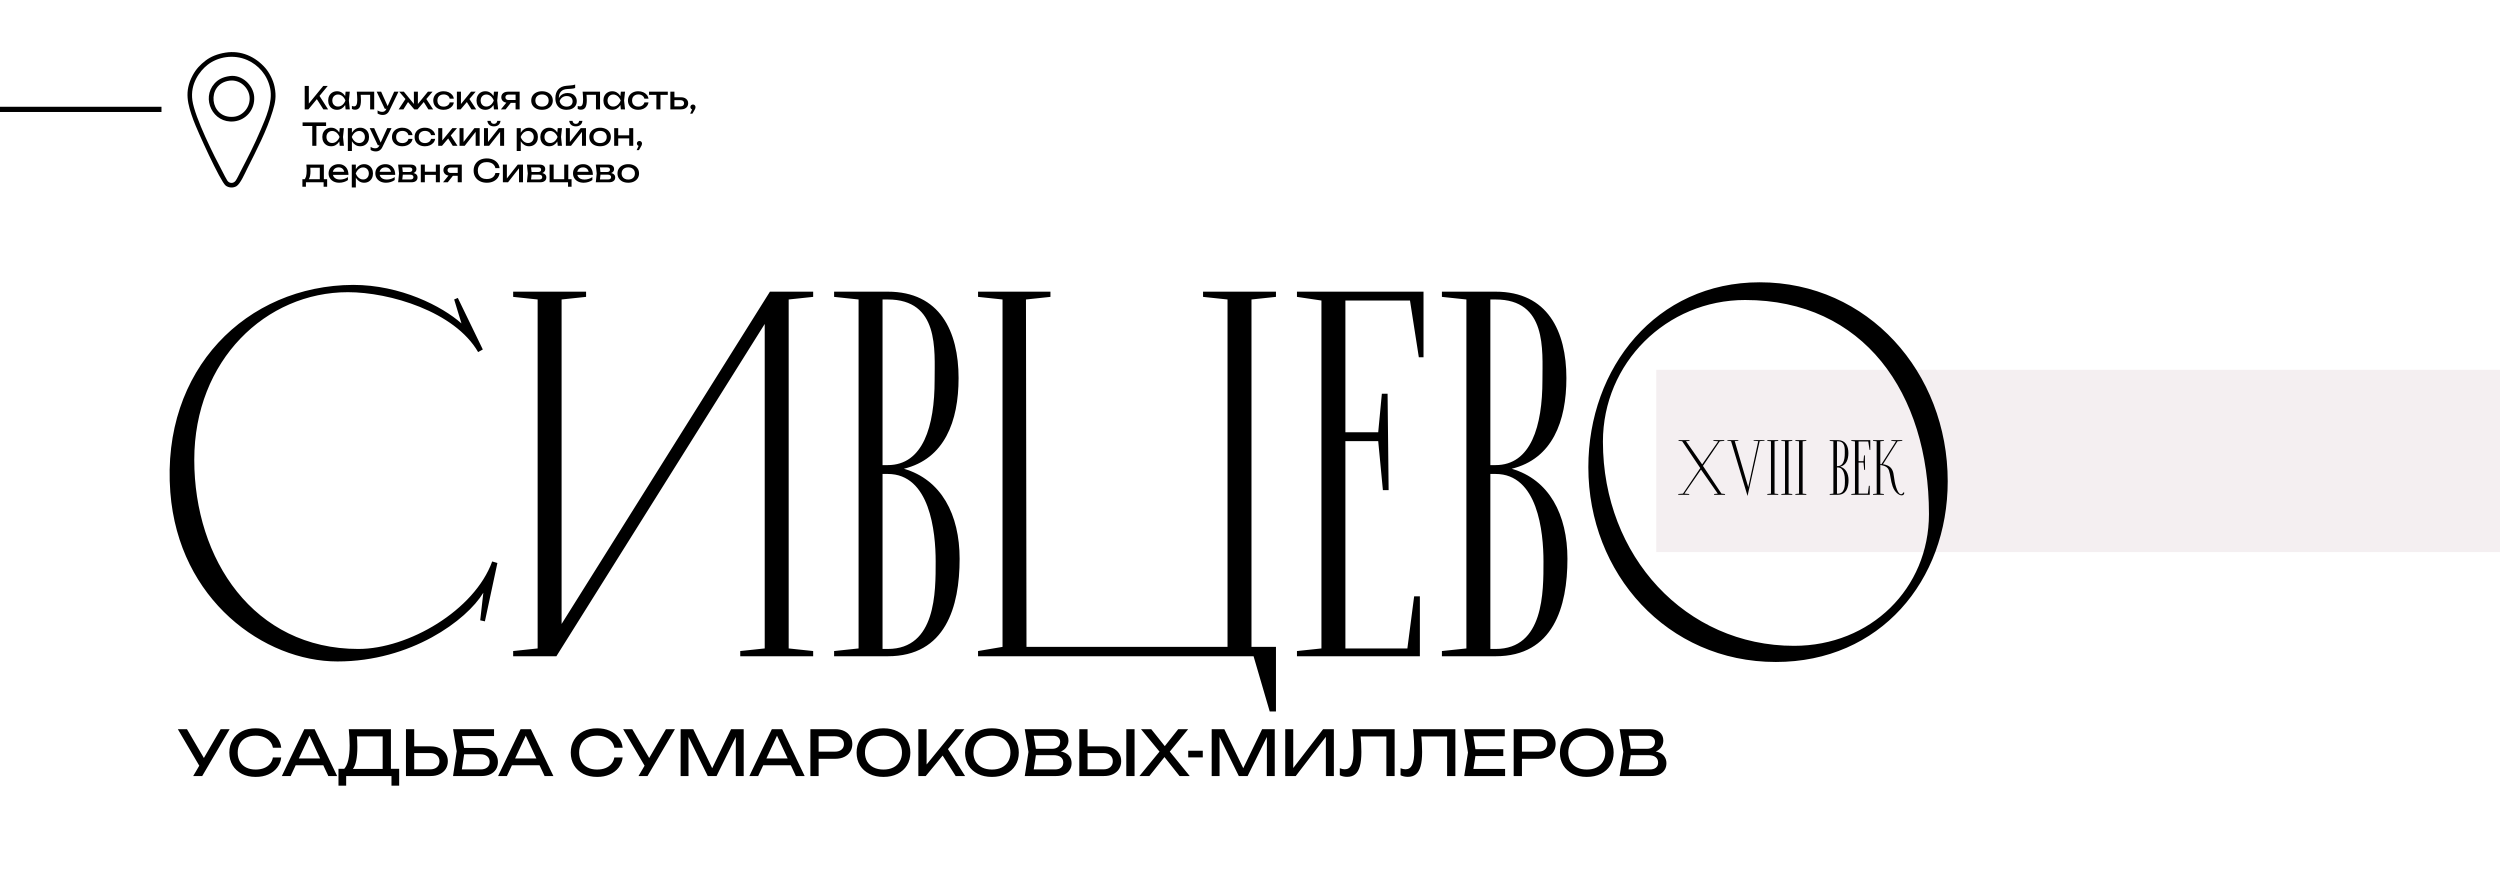 <?xml version="1.0" encoding="UTF-8"?> <svg xmlns="http://www.w3.org/2000/svg" width="480" height="170" viewBox="0 0 480 170" fill="none"><rect x="0" y="0" width="480" height="170" fill="#808080" stroke="none"/><g clip-path="url(#clip0_14_24)"><rect width="480" height="170" fill="white"></rect><path d="M58.504 21V16.5H59.296V20.334L59.056 20.184L62.068 16.5H62.926L59.212 21H58.504ZM60.646 18.738L61.204 18.192L62.992 21H62.086L60.646 18.738ZM66.357 21L66.225 19.74L66.381 19.302L66.225 18.87L66.357 17.604H67.161L66.981 19.302L67.161 21H66.357ZM66.597 19.302C66.521 19.658 66.395 19.97 66.219 20.238C66.043 20.506 65.825 20.714 65.565 20.862C65.309 21.01 65.023 21.084 64.707 21.084C64.375 21.084 64.081 21.01 63.825 20.862C63.569 20.71 63.369 20.5 63.225 20.232C63.081 19.964 63.009 19.654 63.009 19.302C63.009 18.946 63.081 18.636 63.225 18.372C63.369 18.104 63.569 17.896 63.825 17.748C64.081 17.596 64.375 17.52 64.707 17.52C65.023 17.52 65.309 17.594 65.565 17.742C65.825 17.89 66.043 18.098 66.219 18.366C66.399 18.63 66.525 18.942 66.597 19.302ZM63.801 19.302C63.801 19.53 63.847 19.732 63.939 19.908C64.035 20.08 64.165 20.216 64.329 20.316C64.493 20.412 64.681 20.46 64.893 20.46C65.109 20.46 65.309 20.412 65.493 20.316C65.677 20.216 65.839 20.08 65.979 19.908C66.123 19.732 66.237 19.53 66.321 19.302C66.237 19.074 66.123 18.874 65.979 18.702C65.839 18.526 65.677 18.39 65.493 18.294C65.309 18.194 65.109 18.144 64.893 18.144C64.681 18.144 64.493 18.194 64.329 18.294C64.165 18.39 64.035 18.526 63.939 18.702C63.847 18.874 63.801 19.074 63.801 19.302ZM68.506 17.604H71.848V21H71.068V17.844L71.428 18.204H68.896L69.232 17.928C69.252 18.176 69.268 18.412 69.28 18.636C69.296 18.856 69.304 19.054 69.304 19.23C69.304 19.87 69.214 20.336 69.034 20.628C68.854 20.92 68.564 21.066 68.164 21.066C68.056 21.066 67.952 21.054 67.852 21.03C67.752 21.006 67.656 20.968 67.564 20.916V20.334C67.636 20.362 67.706 20.384 67.774 20.4C67.846 20.416 67.912 20.424 67.972 20.424C68.192 20.424 68.35 20.322 68.446 20.118C68.546 19.914 68.596 19.582 68.596 19.122C68.596 18.922 68.588 18.694 68.572 18.438C68.56 18.182 68.538 17.904 68.506 17.604ZM73.492 22.074C73.292 22.074 73.11 22.048 72.946 21.996C72.786 21.948 72.636 21.88 72.496 21.792V21.198C72.648 21.294 72.792 21.364 72.928 21.408C73.068 21.452 73.224 21.474 73.396 21.474C73.56 21.474 73.706 21.436 73.834 21.36C73.962 21.288 74.068 21.16 74.152 20.976L75.682 17.604H76.51L74.752 21.24C74.656 21.44 74.542 21.6 74.41 21.72C74.282 21.844 74.14 21.934 73.984 21.99C73.832 22.046 73.668 22.074 73.492 22.074ZM73.882 20.892L72.322 17.604H73.18L74.656 20.892H73.882ZM76.545 21L77.967 18.828L78.513 19.32L77.457 21H76.545ZM82.245 21L81.195 19.32L81.735 18.828L83.157 21H82.245ZM80.235 20.328L80.007 20.244L82.161 17.604H83.049L80.163 21H79.539L76.653 17.604H77.541L79.695 20.244L79.467 20.328V17.604H80.235V20.328ZM87.131 19.662C87.091 19.942 86.981 20.19 86.801 20.406C86.621 20.618 86.391 20.784 86.111 20.904C85.831 21.024 85.519 21.084 85.175 21.084C84.783 21.084 84.437 21.01 84.137 20.862C83.841 20.71 83.609 20.5 83.441 20.232C83.273 19.964 83.189 19.654 83.189 19.302C83.189 18.95 83.273 18.64 83.441 18.372C83.609 18.104 83.841 17.896 84.137 17.748C84.437 17.596 84.783 17.52 85.175 17.52C85.519 17.52 85.831 17.58 86.111 17.7C86.391 17.82 86.621 17.988 86.801 18.204C86.981 18.416 87.091 18.664 87.131 18.948H86.345C86.289 18.692 86.155 18.492 85.943 18.348C85.731 18.204 85.475 18.132 85.175 18.132C84.935 18.132 84.725 18.18 84.545 18.276C84.365 18.368 84.225 18.502 84.125 18.678C84.029 18.85 83.981 19.058 83.981 19.302C83.981 19.542 84.029 19.75 84.125 19.926C84.225 20.102 84.365 20.238 84.545 20.334C84.725 20.426 84.935 20.472 85.175 20.472C85.479 20.472 85.737 20.398 85.949 20.25C86.161 20.102 86.293 19.906 86.345 19.662H87.131ZM87.723 21V17.604H88.503V20.34L88.269 20.256L90.435 17.604H91.323L88.443 21H87.723ZM90.519 21L89.463 19.32L90.009 18.828L91.431 21H90.519ZM94.84 21L94.708 19.74L94.864 19.302L94.708 18.87L94.84 17.604H95.644L95.464 19.302L95.644 21H94.84ZM95.08 19.302C95.004 19.658 94.878 19.97 94.702 20.238C94.526 20.506 94.308 20.714 94.048 20.862C93.792 21.01 93.506 21.084 93.19 21.084C92.858 21.084 92.564 21.01 92.308 20.862C92.052 20.71 91.852 20.5 91.708 20.232C91.564 19.964 91.492 19.654 91.492 19.302C91.492 18.946 91.564 18.636 91.708 18.372C91.852 18.104 92.052 17.896 92.308 17.748C92.564 17.596 92.858 17.52 93.19 17.52C93.506 17.52 93.792 17.594 94.048 17.742C94.308 17.89 94.526 18.098 94.702 18.366C94.882 18.63 95.008 18.942 95.08 19.302ZM92.284 19.302C92.284 19.53 92.33 19.732 92.422 19.908C92.518 20.08 92.648 20.216 92.812 20.316C92.976 20.412 93.164 20.46 93.376 20.46C93.592 20.46 93.792 20.412 93.976 20.316C94.16 20.216 94.322 20.08 94.462 19.908C94.606 19.732 94.72 19.53 94.804 19.302C94.72 19.074 94.606 18.874 94.462 18.702C94.322 18.526 94.16 18.39 93.976 18.294C93.792 18.194 93.592 18.144 93.376 18.144C93.164 18.144 92.976 18.194 92.812 18.294C92.648 18.39 92.518 18.526 92.422 18.702C92.33 18.874 92.284 19.074 92.284 19.302ZM99.221 19.206V19.752H97.504L97.493 19.734C97.245 19.734 97.026 19.69 96.838 19.602C96.65 19.514 96.504 19.39 96.4 19.23C96.296 19.07 96.245 18.884 96.245 18.672C96.245 18.46 96.296 18.274 96.4 18.114C96.504 17.954 96.65 17.83 96.838 17.742C97.026 17.65 97.245 17.604 97.493 17.604H99.772V21H98.993V17.826L99.251 18.162H97.66C97.465 18.162 97.311 18.208 97.198 18.3C97.091 18.392 97.037 18.518 97.037 18.678C97.037 18.838 97.091 18.966 97.198 19.062C97.311 19.158 97.465 19.206 97.66 19.206H99.221ZM98.338 19.41L97.079 21H96.172L97.469 19.41H98.338ZM104.067 21.084C103.655 21.084 103.293 21.01 102.981 20.862C102.673 20.71 102.431 20.5 102.255 20.232C102.083 19.964 101.997 19.654 101.997 19.302C101.997 18.946 102.083 18.636 102.255 18.372C102.431 18.104 102.673 17.896 102.981 17.748C103.293 17.596 103.655 17.52 104.067 17.52C104.479 17.52 104.839 17.596 105.147 17.748C105.459 17.896 105.701 18.104 105.873 18.372C106.049 18.636 106.137 18.946 106.137 19.302C106.137 19.654 106.049 19.964 105.873 20.232C105.701 20.5 105.459 20.71 105.147 20.862C104.839 21.01 104.479 21.084 104.067 21.084ZM104.067 20.472C104.331 20.472 104.557 20.424 104.745 20.328C104.937 20.232 105.085 20.098 105.189 19.926C105.293 19.75 105.345 19.542 105.345 19.302C105.345 19.062 105.293 18.856 105.189 18.684C105.085 18.508 104.937 18.372 104.745 18.276C104.557 18.18 104.331 18.132 104.067 18.132C103.807 18.132 103.581 18.18 103.389 18.276C103.197 18.372 103.049 18.508 102.945 18.684C102.841 18.856 102.789 19.062 102.789 19.302C102.789 19.542 102.841 19.75 102.945 19.926C103.049 20.098 103.197 20.232 103.389 20.328C103.581 20.424 103.807 20.472 104.067 20.472ZM108.787 21.084C108.335 21.084 107.947 20.996 107.623 20.82C107.303 20.64 107.057 20.382 106.885 20.046C106.717 19.71 106.633 19.306 106.633 18.834C106.633 18.13 106.817 17.574 107.185 17.166C107.553 16.758 108.079 16.526 108.763 16.47C109.039 16.446 109.267 16.426 109.447 16.41C109.631 16.394 109.781 16.378 109.897 16.362C110.013 16.342 110.111 16.322 110.191 16.302C110.275 16.282 110.355 16.258 110.431 16.23V16.896C110.355 16.928 110.253 16.958 110.125 16.986C109.997 17.01 109.835 17.03 109.639 17.046C109.443 17.062 109.203 17.078 108.919 17.094C108.383 17.122 107.979 17.282 107.707 17.574C107.435 17.866 107.299 18.282 107.299 18.822V19.014L107.257 18.966C107.345 18.73 107.471 18.53 107.635 18.366C107.803 18.202 108.003 18.076 108.235 17.988C108.467 17.9 108.721 17.856 108.997 17.856C109.345 17.856 109.649 17.922 109.909 18.054C110.169 18.186 110.371 18.372 110.515 18.612C110.663 18.848 110.737 19.124 110.737 19.44C110.737 19.772 110.655 20.062 110.491 20.31C110.331 20.554 110.105 20.744 109.813 20.88C109.521 21.016 109.179 21.084 108.787 21.084ZM108.805 20.472C109.037 20.472 109.237 20.43 109.405 20.346C109.577 20.262 109.709 20.144 109.801 19.992C109.897 19.836 109.945 19.656 109.945 19.452C109.945 19.248 109.897 19.07 109.801 18.918C109.709 18.766 109.577 18.648 109.405 18.564C109.237 18.48 109.037 18.438 108.805 18.438C108.493 18.438 108.217 18.522 107.977 18.69C107.741 18.858 107.565 19.096 107.449 19.404C107.517 19.732 107.671 19.992 107.911 20.184C108.155 20.376 108.453 20.472 108.805 20.472ZM111.865 17.604H115.207V21H114.427V17.844L114.787 18.204H112.255L112.591 17.928C112.611 18.176 112.627 18.412 112.639 18.636C112.655 18.856 112.663 19.054 112.663 19.23C112.663 19.87 112.573 20.336 112.393 20.628C112.213 20.92 111.923 21.066 111.523 21.066C111.415 21.066 111.311 21.054 111.211 21.03C111.111 21.006 111.015 20.968 110.923 20.916V20.334C110.995 20.362 111.065 20.384 111.133 20.4C111.205 20.416 111.271 20.424 111.331 20.424C111.551 20.424 111.709 20.322 111.805 20.118C111.905 19.914 111.955 19.582 111.955 19.122C111.955 18.922 111.947 18.694 111.931 18.438C111.919 18.182 111.897 17.904 111.865 17.604ZM119.203 21L119.071 19.74L119.227 19.302L119.071 18.87L119.203 17.604H120.007L119.827 19.302L120.007 21H119.203ZM119.443 19.302C119.367 19.658 119.241 19.97 119.065 20.238C118.889 20.506 118.671 20.714 118.411 20.862C118.155 21.01 117.869 21.084 117.553 21.084C117.221 21.084 116.927 21.01 116.671 20.862C116.415 20.71 116.215 20.5 116.071 20.232C115.927 19.964 115.855 19.654 115.855 19.302C115.855 18.946 115.927 18.636 116.071 18.372C116.215 18.104 116.415 17.896 116.671 17.748C116.927 17.596 117.221 17.52 117.553 17.52C117.869 17.52 118.155 17.594 118.411 17.742C118.671 17.89 118.889 18.098 119.065 18.366C119.245 18.63 119.371 18.942 119.443 19.302ZM116.647 19.302C116.647 19.53 116.693 19.732 116.785 19.908C116.881 20.08 117.011 20.216 117.175 20.316C117.339 20.412 117.527 20.46 117.739 20.46C117.955 20.46 118.155 20.412 118.339 20.316C118.523 20.216 118.685 20.08 118.825 19.908C118.969 19.732 119.083 19.53 119.167 19.302C119.083 19.074 118.969 18.874 118.825 18.702C118.685 18.526 118.523 18.39 118.339 18.294C118.155 18.194 117.955 18.144 117.739 18.144C117.527 18.144 117.339 18.194 117.175 18.294C117.011 18.39 116.881 18.526 116.785 18.702C116.693 18.874 116.647 19.074 116.647 19.302ZM124.508 19.662C124.468 19.942 124.358 20.19 124.178 20.406C123.998 20.618 123.768 20.784 123.488 20.904C123.208 21.024 122.896 21.084 122.552 21.084C122.16 21.084 121.814 21.01 121.514 20.862C121.218 20.71 120.986 20.5 120.818 20.232C120.65 19.964 120.566 19.654 120.566 19.302C120.566 18.95 120.65 18.64 120.818 18.372C120.986 18.104 121.218 17.896 121.514 17.748C121.814 17.596 122.16 17.52 122.552 17.52C122.896 17.52 123.208 17.58 123.488 17.7C123.768 17.82 123.998 17.988 124.178 18.204C124.358 18.416 124.468 18.664 124.508 18.948H123.722C123.666 18.692 123.532 18.492 123.32 18.348C123.108 18.204 122.852 18.132 122.552 18.132C122.312 18.132 122.102 18.18 121.922 18.276C121.742 18.368 121.602 18.502 121.502 18.678C121.406 18.85 121.358 19.058 121.358 19.302C121.358 19.542 121.406 19.75 121.502 19.926C121.602 20.102 121.742 20.238 121.922 20.334C122.102 20.426 122.312 20.472 122.552 20.472C122.856 20.472 123.114 20.398 123.326 20.25C123.538 20.102 123.67 19.906 123.722 19.662H124.508ZM126.027 17.874H126.807V21H126.027V17.874ZM124.617 17.604H128.217V18.216H124.617V17.604ZM128.709 21V17.604H129.489V20.784L129.213 20.424H130.665C130.877 20.424 131.043 20.372 131.163 20.268C131.283 20.16 131.343 20.014 131.343 19.83C131.343 19.642 131.283 19.496 131.163 19.392C131.043 19.284 130.877 19.23 130.665 19.23H129.237V18.672H130.767C131.043 18.672 131.283 18.722 131.487 18.822C131.691 18.918 131.849 19.054 131.961 19.23C132.077 19.402 132.135 19.604 132.135 19.836C132.135 20.068 132.077 20.272 131.961 20.448C131.849 20.624 131.691 20.76 131.487 20.856C131.283 20.952 131.045 21 130.773 21H128.709ZM132.508 21.828L133.006 20.754L133.048 21.036C132.956 21.036 132.872 21.014 132.796 20.97C132.724 20.926 132.666 20.868 132.622 20.796C132.578 20.72 132.556 20.638 132.556 20.55C132.556 20.458 132.578 20.376 132.622 20.304C132.666 20.232 132.724 20.176 132.796 20.136C132.872 20.092 132.956 20.07 133.048 20.07C133.144 20.07 133.228 20.092 133.3 20.136C133.376 20.18 133.434 20.24 133.474 20.316C133.518 20.392 133.54 20.478 133.54 20.574C133.54 20.666 133.52 20.764 133.48 20.868C133.44 20.968 133.37 21.1 133.27 21.264L132.94 21.828H132.508ZM59.956 23.866H60.748V28H59.956V23.866ZM58.096 23.5H62.608V24.196H58.096V23.5ZM65.232 28L65.1 26.74L65.256 26.302L65.1 25.87L65.232 24.604H66.036L65.856 26.302L66.036 28H65.232ZM65.472 26.302C65.396 26.658 65.27 26.97 65.094 27.238C64.918 27.506 64.7 27.714 64.44 27.862C64.184 28.01 63.898 28.084 63.582 28.084C63.25 28.084 62.956 28.01 62.7 27.862C62.444 27.71 62.244 27.5 62.1 27.232C61.956 26.964 61.884 26.654 61.884 26.302C61.884 25.946 61.956 25.636 62.1 25.372C62.244 25.104 62.444 24.896 62.7 24.748C62.956 24.596 63.25 24.52 63.582 24.52C63.898 24.52 64.184 24.594 64.44 24.742C64.7 24.89 64.918 25.098 65.094 25.366C65.274 25.63 65.4 25.942 65.472 26.302ZM62.676 26.302C62.676 26.53 62.722 26.732 62.814 26.908C62.91 27.08 63.04 27.216 63.204 27.316C63.368 27.412 63.556 27.46 63.768 27.46C63.984 27.46 64.184 27.412 64.368 27.316C64.552 27.216 64.714 27.08 64.854 26.908C64.998 26.732 65.112 26.53 65.196 26.302C65.112 26.074 64.998 25.874 64.854 25.702C64.714 25.526 64.552 25.39 64.368 25.294C64.184 25.194 63.984 25.144 63.768 25.144C63.556 25.144 63.368 25.194 63.204 25.294C63.04 25.39 62.91 25.526 62.814 25.702C62.722 25.874 62.676 26.074 62.676 26.302ZM66.787 24.604H67.567V25.786L67.531 25.906V26.59L67.567 26.8V28.99H66.787V24.604ZM67.267 26.302C67.343 25.942 67.469 25.63 67.645 25.366C67.821 25.098 68.037 24.89 68.293 24.742C68.553 24.594 68.841 24.52 69.157 24.52C69.489 24.52 69.783 24.596 70.039 24.748C70.295 24.896 70.495 25.104 70.639 25.372C70.783 25.636 70.855 25.946 70.855 26.302C70.855 26.654 70.783 26.964 70.639 27.232C70.495 27.5 70.295 27.71 70.039 27.862C69.783 28.01 69.489 28.084 69.157 28.084C68.841 28.084 68.555 28.01 68.299 27.862C68.043 27.714 67.825 27.506 67.645 27.238C67.469 26.97 67.343 26.658 67.267 26.302ZM70.063 26.302C70.063 26.074 70.015 25.874 69.919 25.702C69.827 25.526 69.699 25.39 69.535 25.294C69.371 25.194 69.183 25.144 68.971 25.144C68.759 25.144 68.559 25.194 68.371 25.294C68.187 25.39 68.025 25.526 67.885 25.702C67.745 25.874 67.631 26.074 67.543 26.302C67.631 26.53 67.745 26.732 67.885 26.908C68.025 27.08 68.187 27.216 68.371 27.316C68.559 27.412 68.759 27.46 68.971 27.46C69.183 27.46 69.371 27.412 69.535 27.316C69.699 27.216 69.827 27.08 69.919 26.908C70.015 26.732 70.063 26.53 70.063 26.302ZM72.156 29.074C71.956 29.074 71.774 29.048 71.61 28.996C71.45 28.948 71.3 28.88 71.16 28.792V28.198C71.312 28.294 71.456 28.364 71.592 28.408C71.732 28.452 71.888 28.474 72.06 28.474C72.224 28.474 72.37 28.436 72.498 28.36C72.626 28.288 72.732 28.16 72.816 27.976L74.346 24.604H75.174L73.416 28.24C73.32 28.44 73.206 28.6 73.074 28.72C72.946 28.844 72.804 28.934 72.648 28.99C72.496 29.046 72.332 29.074 72.156 29.074ZM72.546 27.892L70.986 24.604H71.844L73.32 27.892H72.546ZM79.203 26.662C79.163 26.942 79.053 27.19 78.873 27.406C78.693 27.618 78.463 27.784 78.183 27.904C77.903 28.024 77.591 28.084 77.247 28.084C76.855 28.084 76.509 28.01 76.209 27.862C75.913 27.71 75.681 27.5 75.513 27.232C75.345 26.964 75.261 26.654 75.261 26.302C75.261 25.95 75.345 25.64 75.513 25.372C75.681 25.104 75.913 24.896 76.209 24.748C76.509 24.596 76.855 24.52 77.247 24.52C77.591 24.52 77.903 24.58 78.183 24.7C78.463 24.82 78.693 24.988 78.873 25.204C79.053 25.416 79.163 25.664 79.203 25.948H78.417C78.361 25.692 78.227 25.492 78.015 25.348C77.803 25.204 77.547 25.132 77.247 25.132C77.007 25.132 76.797 25.18 76.617 25.276C76.437 25.368 76.297 25.502 76.197 25.678C76.101 25.85 76.053 26.058 76.053 26.302C76.053 26.542 76.101 26.75 76.197 26.926C76.297 27.102 76.437 27.238 76.617 27.334C76.797 27.426 77.007 27.472 77.247 27.472C77.551 27.472 77.809 27.398 78.021 27.25C78.233 27.102 78.365 26.906 78.417 26.662H79.203ZM83.545 26.662C83.505 26.942 83.395 27.19 83.215 27.406C83.035 27.618 82.805 27.784 82.525 27.904C82.245 28.024 81.933 28.084 81.589 28.084C81.197 28.084 80.851 28.01 80.551 27.862C80.255 27.71 80.023 27.5 79.855 27.232C79.687 26.964 79.603 26.654 79.603 26.302C79.603 25.95 79.687 25.64 79.855 25.372C80.023 25.104 80.255 24.896 80.551 24.748C80.851 24.596 81.197 24.52 81.589 24.52C81.933 24.52 82.245 24.58 82.525 24.7C82.805 24.82 83.035 24.988 83.215 25.204C83.395 25.416 83.505 25.664 83.545 25.948H82.759C82.703 25.692 82.569 25.492 82.357 25.348C82.145 25.204 81.889 25.132 81.589 25.132C81.349 25.132 81.139 25.18 80.959 25.276C80.779 25.368 80.639 25.502 80.539 25.678C80.443 25.85 80.395 26.058 80.395 26.302C80.395 26.542 80.443 26.75 80.539 26.926C80.639 27.102 80.779 27.238 80.959 27.334C81.139 27.426 81.349 27.472 81.589 27.472C81.893 27.472 82.151 27.398 82.363 27.25C82.575 27.102 82.707 26.906 82.759 26.662H83.545ZM84.137 28V24.604H84.917V27.34L84.683 27.256L86.849 24.604H87.737L84.857 28H84.137ZM86.933 28L85.877 26.32L86.423 25.828L87.845 28H86.933ZM88.232 28V24.604H89V27.61L88.766 27.556L91.088 24.604H92.096V28H91.328V24.952L91.568 25.012L89.216 28H88.232ZM92.926 28V24.604H93.694V27.61L93.46 27.556L95.782 24.604H96.79V28H96.022V24.952L96.262 25.012L93.91 28H92.926ZM94.84 24.262C94.48 24.262 94.19 24.172 93.97 23.992C93.754 23.812 93.62 23.552 93.568 23.212H94.198C94.23 23.396 94.302 23.538 94.414 23.638C94.526 23.734 94.668 23.782 94.84 23.782C95.012 23.782 95.154 23.734 95.266 23.638C95.378 23.538 95.45 23.396 95.482 23.212H96.106C96.058 23.552 95.924 23.812 95.704 23.992C95.484 24.172 95.196 24.262 94.84 24.262ZM99.207 24.604H99.987V25.786L99.951 25.906V26.59L99.987 26.8V28.99H99.207V24.604ZM99.687 26.302C99.763 25.942 99.889 25.63 100.065 25.366C100.241 25.098 100.457 24.89 100.713 24.742C100.973 24.594 101.261 24.52 101.577 24.52C101.909 24.52 102.203 24.596 102.459 24.748C102.715 24.896 102.915 25.104 103.059 25.372C103.203 25.636 103.275 25.946 103.275 26.302C103.275 26.654 103.203 26.964 103.059 27.232C102.915 27.5 102.715 27.71 102.459 27.862C102.203 28.01 101.909 28.084 101.577 28.084C101.261 28.084 100.975 28.01 100.719 27.862C100.463 27.714 100.245 27.506 100.065 27.238C99.889 26.97 99.763 26.658 99.687 26.302ZM102.483 26.302C102.483 26.074 102.435 25.874 102.339 25.702C102.247 25.526 102.119 25.39 101.955 25.294C101.791 25.194 101.603 25.144 101.391 25.144C101.179 25.144 100.979 25.194 100.791 25.294C100.607 25.39 100.445 25.526 100.305 25.702C100.165 25.874 100.051 26.074 99.963 26.302C100.051 26.53 100.165 26.732 100.305 26.908C100.445 27.08 100.607 27.216 100.791 27.316C100.979 27.412 101.179 27.46 101.391 27.46C101.603 27.46 101.791 27.412 101.955 27.316C102.119 27.216 102.247 27.08 102.339 26.908C102.435 26.732 102.483 26.53 102.483 26.302ZM107.092 28L106.96 26.74L107.116 26.302L106.96 25.87L107.092 24.604H107.896L107.716 26.302L107.896 28H107.092ZM107.332 26.302C107.256 26.658 107.13 26.97 106.954 27.238C106.778 27.506 106.56 27.714 106.3 27.862C106.044 28.01 105.758 28.084 105.442 28.084C105.11 28.084 104.816 28.01 104.56 27.862C104.304 27.71 104.104 27.5 103.96 27.232C103.816 26.964 103.744 26.654 103.744 26.302C103.744 25.946 103.816 25.636 103.96 25.372C104.104 25.104 104.304 24.896 104.56 24.748C104.816 24.596 105.11 24.52 105.442 24.52C105.758 24.52 106.044 24.594 106.3 24.742C106.56 24.89 106.778 25.098 106.954 25.366C107.134 25.63 107.26 25.942 107.332 26.302ZM104.536 26.302C104.536 26.53 104.582 26.732 104.674 26.908C104.77 27.08 104.9 27.216 105.064 27.316C105.228 27.412 105.416 27.46 105.628 27.46C105.844 27.46 106.044 27.412 106.228 27.316C106.412 27.216 106.574 27.08 106.714 26.908C106.858 26.732 106.972 26.53 107.056 26.302C106.972 26.074 106.858 25.874 106.714 25.702C106.574 25.526 106.412 25.39 106.228 25.294C106.044 25.194 105.844 25.144 105.628 25.144C105.416 25.144 105.228 25.194 105.064 25.294C104.9 25.39 104.77 25.526 104.674 25.702C104.582 25.874 104.536 26.074 104.536 26.302ZM108.646 28V24.604H109.414V27.61L109.18 27.556L111.502 24.604H112.51V28H111.742V24.952L111.982 25.012L109.63 28H108.646ZM110.56 24.262C110.2 24.262 109.91 24.172 109.69 23.992C109.474 23.812 109.34 23.552 109.288 23.212H109.918C109.95 23.396 110.022 23.538 110.134 23.638C110.246 23.734 110.388 23.782 110.56 23.782C110.732 23.782 110.874 23.734 110.986 23.638C111.098 23.538 111.17 23.396 111.202 23.212H111.826C111.778 23.552 111.644 23.812 111.424 23.992C111.204 24.172 110.916 24.262 110.56 24.262ZM115.218 28.084C114.806 28.084 114.444 28.01 114.132 27.862C113.824 27.71 113.582 27.5 113.406 27.232C113.234 26.964 113.148 26.654 113.148 26.302C113.148 25.946 113.234 25.636 113.406 25.372C113.582 25.104 113.824 24.896 114.132 24.748C114.444 24.596 114.806 24.52 115.218 24.52C115.63 24.52 115.99 24.596 116.298 24.748C116.61 24.896 116.852 25.104 117.024 25.372C117.2 25.636 117.288 25.946 117.288 26.302C117.288 26.654 117.2 26.964 117.024 27.232C116.852 27.5 116.61 27.71 116.298 27.862C115.99 28.01 115.63 28.084 115.218 28.084ZM115.218 27.472C115.482 27.472 115.708 27.424 115.896 27.328C116.088 27.232 116.236 27.098 116.34 26.926C116.444 26.75 116.496 26.542 116.496 26.302C116.496 26.062 116.444 25.856 116.34 25.684C116.236 25.508 116.088 25.372 115.896 25.276C115.708 25.18 115.482 25.132 115.218 25.132C114.958 25.132 114.732 25.18 114.54 25.276C114.348 25.372 114.2 25.508 114.096 25.684C113.992 25.856 113.94 26.062 113.94 26.302C113.94 26.542 113.992 26.75 114.096 26.926C114.2 27.098 114.348 27.232 114.54 27.328C114.732 27.424 114.958 27.472 115.218 27.472ZM117.922 24.604H118.696V28H117.922V24.604ZM120.808 24.604H121.582V28H120.808V24.604ZM118.36 25.978H121.132V26.578H118.36V25.978ZM122.236 28.828L122.734 27.754L122.776 28.036C122.684 28.036 122.6 28.014 122.524 27.97C122.452 27.926 122.394 27.868 122.35 27.796C122.306 27.72 122.284 27.638 122.284 27.55C122.284 27.458 122.306 27.376 122.35 27.304C122.394 27.232 122.452 27.176 122.524 27.136C122.6 27.092 122.684 27.07 122.776 27.07C122.872 27.07 122.956 27.092 123.028 27.136C123.104 27.18 123.162 27.24 123.202 27.316C123.246 27.392 123.268 27.478 123.268 27.574C123.268 27.666 123.248 27.764 123.208 27.868C123.168 27.968 123.098 28.1 122.998 28.264L122.668 28.828H122.236ZM62.812 34.4V35.858H62.134V35H58.738V35.858H58.06V34.4H58.936L59.152 34.412H61.63L61.822 34.4H62.812ZM58.816 31.604H62.182V34.772H61.402V31.844L61.762 32.204H59.224L59.56 31.94C59.58 32.116 59.592 32.286 59.596 32.45C59.604 32.61 59.608 32.76 59.608 32.9C59.608 33.484 59.528 33.942 59.368 34.274C59.212 34.606 58.992 34.772 58.708 34.772L58.39 34.502C58.718 34.262 58.882 33.678 58.882 32.75C58.882 32.57 58.876 32.384 58.864 32.192C58.852 31.996 58.836 31.8 58.816 31.604ZM65.137 35.084C64.741 35.084 64.389 35.01 64.081 34.862C63.773 34.71 63.531 34.5 63.355 34.232C63.179 33.964 63.091 33.652 63.091 33.296C63.091 32.944 63.173 32.636 63.337 32.372C63.505 32.104 63.735 31.896 64.027 31.748C64.323 31.596 64.661 31.52 65.041 31.52C65.421 31.52 65.749 31.606 66.025 31.778C66.305 31.946 66.521 32.184 66.673 32.492C66.825 32.8 66.901 33.162 66.901 33.578H63.703V32.984H66.511L66.121 33.206C66.109 32.982 66.055 32.79 65.959 32.63C65.867 32.47 65.741 32.348 65.581 32.264C65.425 32.176 65.239 32.132 65.023 32.132C64.795 32.132 64.595 32.178 64.423 32.27C64.255 32.362 64.123 32.492 64.027 32.66C63.931 32.824 63.883 33.02 63.883 33.248C63.883 33.5 63.939 33.718 64.051 33.902C64.167 34.086 64.329 34.228 64.537 34.328C64.749 34.424 64.999 34.472 65.287 34.472C65.547 34.472 65.813 34.432 66.085 34.352C66.357 34.268 66.597 34.152 66.805 34.004V34.568C66.597 34.728 66.343 34.854 66.043 34.946C65.747 35.038 65.445 35.084 65.137 35.084ZM67.543 31.604H68.323V32.786L68.287 32.906V33.59L68.323 33.8V35.99H67.543V31.604ZM68.023 33.302C68.099 32.942 68.225 32.63 68.401 32.366C68.577 32.098 68.793 31.89 69.049 31.742C69.309 31.594 69.597 31.52 69.913 31.52C70.245 31.52 70.539 31.596 70.795 31.748C71.051 31.896 71.251 32.104 71.395 32.372C71.539 32.636 71.611 32.946 71.611 33.302C71.611 33.654 71.539 33.964 71.395 34.232C71.251 34.5 71.051 34.71 70.795 34.862C70.539 35.01 70.245 35.084 69.913 35.084C69.597 35.084 69.311 35.01 69.055 34.862C68.799 34.714 68.581 34.506 68.401 34.238C68.225 33.97 68.099 33.658 68.023 33.302ZM70.819 33.302C70.819 33.074 70.771 32.874 70.675 32.702C70.583 32.526 70.455 32.39 70.291 32.294C70.127 32.194 69.939 32.144 69.727 32.144C69.515 32.144 69.315 32.194 69.127 32.294C68.943 32.39 68.781 32.526 68.641 32.702C68.501 32.874 68.387 33.074 68.299 33.302C68.387 33.53 68.501 33.732 68.641 33.908C68.781 34.08 68.943 34.216 69.127 34.316C69.315 34.412 69.515 34.46 69.727 34.46C69.939 34.46 70.127 34.412 70.291 34.316C70.455 34.216 70.583 34.08 70.675 33.908C70.771 33.732 70.819 33.53 70.819 33.302ZM74.114 35.084C73.718 35.084 73.366 35.01 73.058 34.862C72.75 34.71 72.508 34.5 72.332 34.232C72.156 33.964 72.068 33.652 72.068 33.296C72.068 32.944 72.15 32.636 72.314 32.372C72.482 32.104 72.712 31.896 73.004 31.748C73.3 31.596 73.638 31.52 74.018 31.52C74.398 31.52 74.726 31.606 75.002 31.778C75.282 31.946 75.498 32.184 75.65 32.492C75.802 32.8 75.878 33.162 75.878 33.578H72.68V32.984H75.488L75.098 33.206C75.086 32.982 75.032 32.79 74.936 32.63C74.844 32.47 74.718 32.348 74.558 32.264C74.402 32.176 74.216 32.132 74 32.132C73.772 32.132 73.572 32.178 73.4 32.27C73.232 32.362 73.1 32.492 73.004 32.66C72.908 32.824 72.86 33.02 72.86 33.248C72.86 33.5 72.916 33.718 73.028 33.902C73.144 34.086 73.306 34.228 73.514 34.328C73.726 34.424 73.976 34.472 74.264 34.472C74.524 34.472 74.79 34.432 75.062 34.352C75.334 34.268 75.574 34.152 75.782 34.004V34.568C75.574 34.728 75.32 34.854 75.02 34.946C74.724 35.038 74.422 35.084 74.114 35.084ZM76.442 35L76.615 33.302L76.442 31.604H78.901C79.23 31.604 79.486 31.68 79.669 31.832C79.858 31.984 79.951 32.194 79.951 32.462C79.951 32.71 79.858 32.91 79.669 33.062C79.486 33.21 79.228 33.298 78.895 33.326L78.956 33.182C79.347 33.19 79.647 33.27 79.856 33.422C80.064 33.574 80.168 33.788 80.168 34.064C80.168 34.356 80.061 34.586 79.85 34.754C79.641 34.918 79.352 35 78.98 35H76.442ZM77.198 34.808L76.897 34.46H78.781C78.993 34.46 79.145 34.42 79.237 34.34C79.334 34.256 79.382 34.14 79.382 33.992C79.382 33.86 79.328 33.75 79.219 33.662C79.115 33.574 78.939 33.53 78.692 33.53H77.066V33.026H78.578C78.781 33.026 78.93 32.986 79.022 32.906C79.118 32.822 79.165 32.714 79.165 32.582C79.165 32.454 79.124 32.35 79.04 32.27C78.96 32.186 78.823 32.144 78.632 32.144H76.903L77.198 31.802L77.365 33.302L77.198 34.808ZM80.797 31.604H81.571V35H80.797V31.604ZM83.683 31.604H84.457V35H83.683V31.604ZM81.235 32.978H84.007V33.578H81.235V32.978ZM88.111 33.206V33.752H86.395L86.383 33.734C86.135 33.734 85.917 33.69 85.729 33.602C85.541 33.514 85.395 33.39 85.291 33.23C85.187 33.07 85.135 32.884 85.135 32.672C85.135 32.46 85.187 32.274 85.291 32.114C85.395 31.954 85.541 31.83 85.729 31.742C85.917 31.65 86.135 31.604 86.383 31.604H88.663V35H87.883V31.826L88.141 32.162H86.551C86.355 32.162 86.201 32.208 86.089 32.3C85.981 32.392 85.927 32.518 85.927 32.678C85.927 32.838 85.981 32.966 86.089 33.062C86.201 33.158 86.355 33.206 86.551 33.206H88.111ZM87.229 33.41L85.969 35H85.063L86.359 33.41H87.229ZM95.916 33.218C95.876 33.586 95.746 33.912 95.526 34.196C95.31 34.476 95.026 34.694 94.674 34.85C94.322 35.006 93.92 35.084 93.468 35.084C92.964 35.084 92.522 34.986 92.142 34.79C91.762 34.594 91.466 34.322 91.254 33.974C91.042 33.622 90.936 33.214 90.936 32.75C90.936 32.286 91.042 31.88 91.254 31.532C91.466 31.18 91.762 30.906 92.142 30.71C92.522 30.514 92.964 30.416 93.468 30.416C93.92 30.416 94.322 30.494 94.674 30.65C95.026 30.806 95.31 31.024 95.526 31.304C95.746 31.584 95.876 31.91 95.916 32.282H95.118C95.074 32.042 94.978 31.836 94.83 31.664C94.686 31.492 94.498 31.36 94.266 31.268C94.034 31.172 93.766 31.124 93.462 31.124C93.11 31.124 92.804 31.19 92.544 31.322C92.288 31.454 92.09 31.642 91.95 31.886C91.81 32.13 91.74 32.418 91.74 32.75C91.74 33.082 91.81 33.37 91.95 33.614C92.09 33.858 92.288 34.046 92.544 34.178C92.804 34.31 93.11 34.376 93.462 34.376C93.766 34.376 94.034 34.33 94.266 34.238C94.498 34.146 94.686 34.014 94.83 33.842C94.978 33.666 95.074 33.458 95.118 33.218H95.916ZM96.553 35V31.604H97.321V34.61L97.087 34.556L99.409 31.604H100.417V35H99.649V31.952L99.889 32.012L97.537 35H96.553ZM101.168 35L101.342 33.302L101.168 31.604H103.628C103.956 31.604 104.212 31.68 104.396 31.832C104.584 31.984 104.678 32.194 104.678 32.462C104.678 32.71 104.584 32.91 104.396 33.062C104.212 33.21 103.954 33.298 103.622 33.326L103.682 33.182C104.074 33.19 104.374 33.27 104.582 33.422C104.79 33.574 104.894 33.788 104.894 34.064C104.894 34.356 104.788 34.586 104.576 34.754C104.368 34.918 104.078 35 103.706 35H101.168ZM101.924 34.808L101.624 34.46H103.508C103.72 34.46 103.872 34.42 103.964 34.34C104.06 34.256 104.108 34.14 104.108 33.992C104.108 33.86 104.054 33.75 103.946 33.662C103.842 33.574 103.666 33.53 103.418 33.53H101.792V33.026H103.304C103.508 33.026 103.656 32.986 103.748 32.906C103.844 32.822 103.892 32.714 103.892 32.582C103.892 32.454 103.85 32.35 103.766 32.27C103.686 32.186 103.55 32.144 103.358 32.144H101.63L101.924 31.802L102.092 33.302L101.924 34.808ZM109.111 31.604V34.568L108.979 34.4H109.741V35.858H109.063V34.862L109.195 35H105.523V31.604H106.303V34.568L106.177 34.4H108.445L108.331 34.568V31.604H109.111ZM112.065 35.084C111.669 35.084 111.317 35.01 111.009 34.862C110.701 34.71 110.459 34.5 110.283 34.232C110.107 33.964 110.019 33.652 110.019 33.296C110.019 32.944 110.101 32.636 110.265 32.372C110.433 32.104 110.663 31.896 110.955 31.748C111.251 31.596 111.589 31.52 111.969 31.52C112.349 31.52 112.677 31.606 112.953 31.778C113.233 31.946 113.449 32.184 113.601 32.492C113.753 32.8 113.829 33.162 113.829 33.578H110.631V32.984H113.439L113.049 33.206C113.037 32.982 112.983 32.79 112.887 32.63C112.795 32.47 112.669 32.348 112.509 32.264C112.353 32.176 112.167 32.132 111.951 32.132C111.723 32.132 111.523 32.178 111.351 32.27C111.183 32.362 111.051 32.492 110.955 32.66C110.859 32.824 110.811 33.02 110.811 33.248C110.811 33.5 110.867 33.718 110.979 33.902C111.095 34.086 111.257 34.228 111.465 34.328C111.677 34.424 111.927 34.472 112.215 34.472C112.475 34.472 112.741 34.432 113.013 34.352C113.285 34.268 113.525 34.152 113.733 34.004V34.568C113.525 34.728 113.271 34.854 112.971 34.946C112.675 35.038 112.373 35.084 112.065 35.084ZM114.393 35L114.567 33.302L114.393 31.604H116.853C117.181 31.604 117.437 31.68 117.621 31.832C117.809 31.984 117.903 32.194 117.903 32.462C117.903 32.71 117.809 32.91 117.621 33.062C117.437 33.21 117.179 33.298 116.847 33.326L116.907 33.182C117.299 33.19 117.599 33.27 117.807 33.422C118.015 33.574 118.119 33.788 118.119 34.064C118.119 34.356 118.013 34.586 117.801 34.754C117.593 34.918 117.303 35 116.931 35H114.393ZM115.149 34.808L114.849 34.46H116.733C116.945 34.46 117.097 34.42 117.189 34.34C117.285 34.256 117.333 34.14 117.333 33.992C117.333 33.86 117.279 33.75 117.171 33.662C117.067 33.574 116.891 33.53 116.643 33.53H115.017V33.026H116.529C116.733 33.026 116.881 32.986 116.973 32.906C117.069 32.822 117.117 32.714 117.117 32.582C117.117 32.454 117.075 32.35 116.991 32.27C116.911 32.186 116.775 32.144 116.583 32.144H114.855L115.149 31.802L115.317 33.302L115.149 34.808ZM120.626 35.084C120.214 35.084 119.852 35.01 119.54 34.862C119.232 34.71 118.99 34.5 118.814 34.232C118.642 33.964 118.556 33.654 118.556 33.302C118.556 32.946 118.642 32.636 118.814 32.372C118.99 32.104 119.232 31.896 119.54 31.748C119.852 31.596 120.214 31.52 120.626 31.52C121.038 31.52 121.398 31.596 121.706 31.748C122.018 31.896 122.26 32.104 122.432 32.372C122.608 32.636 122.696 32.946 122.696 33.302C122.696 33.654 122.608 33.964 122.432 34.232C122.26 34.5 122.018 34.71 121.706 34.862C121.398 35.01 121.038 35.084 120.626 35.084ZM120.626 34.472C120.89 34.472 121.116 34.424 121.304 34.328C121.496 34.232 121.644 34.098 121.748 33.926C121.852 33.75 121.904 33.542 121.904 33.302C121.904 33.062 121.852 32.856 121.748 32.684C121.644 32.508 121.496 32.372 121.304 32.276C121.116 32.18 120.89 32.132 120.626 32.132C120.366 32.132 120.14 32.18 119.948 32.276C119.756 32.372 119.608 32.508 119.504 32.684C119.4 32.856 119.348 33.062 119.348 33.302C119.348 33.542 119.4 33.75 119.504 33.926C119.608 34.098 119.756 34.232 119.948 34.328C120.14 34.424 120.366 34.472 120.626 34.472Z" fill="black"></path><line x1="-94" y1="21" x2="31.004" y2="21" stroke="black"></line><path fill-rule="evenodd" clip-rule="evenodd" d="M36.938 19.277C36.48 16.093 38.333 13.636 39.878 12.428C41.803 10.923 44.833 10.361 47.49 11.536C49.583 12.462 51.331 14.358 51.874 16.977C52.421 19.606 50.987 22.727 50.099 24.829C48.803 27.899 47.579 30.246 46.113 33.075C45.894 33.498 45.514 34.324 45.248 34.688C44.786 35.321 43.992 35.212 43.642 34.669C43.307 34.149 43.059 33.591 42.773 33.06C41.13 30.009 37.41 22.566 36.937 19.276L36.938 19.277ZM43.294 10.102C41.753 10.348 40.474 10.858 39.463 11.638C38.475 12.401 37.653 13.222 36.982 14.488C35.335 17.588 36.019 20 37.143 23.082C37.838 24.992 42.297 34.856 43.344 35.645C43.892 36.058 44.756 36.136 45.407 35.745C46.142 35.302 47.004 33.308 47.435 32.446C49.214 28.899 51.201 25.13 52.361 21.311C52.865 19.65 53.09 18.51 52.716 16.664C52.441 15.301 51.66 13.875 50.933 13.046C49.033 10.879 46.306 9.62 43.294 10.103V10.102Z" fill="black"></path><path fill-rule="evenodd" clip-rule="evenodd" d="M44.077 15.483C46.059 15.231 47.717 16.802 47.914 18.537C48.139 20.527 46.644 22.265 44.853 22.424C40.192 22.837 39.529 16.063 44.077 15.484V15.483ZM44.112 14.603C42.742 14.793 41.868 15.266 41.171 16.047C38.616 18.908 40.847 23.73 44.921 23.309C47.168 23.076 48.985 21.105 48.8 18.561C48.64 16.384 46.5 14.269 44.112 14.602V14.603Z" fill="black"></path><rect x="318" y="71" width="201" height="35" fill="#F4EFF1"></rect><path d="M92.2 119.1L92.8 113.8C89.6 119.1 78.9 127 64.8 127C50.8 127 34.3 115.3 32.7 94.5C30.9 70.9 47.4 54.8 67.8 54.7C76.9 54.7 84.9 58.8 88.6 62.1L87.2 57.5L87.9 57.2L92.7 67.1L91.8 67.6C87.3 59.8 74.8 56.1 66.8 56.1C51.1 56.1 37.3 69.1 37.3 88.3C37.3 107.4 48.7 124.6 68.8 124.6C78.4 124.6 91.1 117.2 94.5 107.8L95.5 108.1L93.1 119.3L92.2 119.1ZM106.827 126H98.527V125L103.227 124.5V57.5L98.527 57V56H112.527V57L107.827 57.5V119.8L147.827 56H156.127V57L151.427 57.5V124.5L156.127 125V126H142.127V125L146.827 124.5V62.2L106.827 126ZM169.448 57.5V89.3H170.448C177.248 89.3 179.448 81.8 179.448 73C179.448 67.2 180.348 57.5 170.448 57.5H169.448ZM173.548 90C180.748 92.1 184.248 98.8 184.248 107.3C184.248 116.5 181.548 126 170.448 126H160.148V125L164.848 124.5V57.5L160.148 57V56H170.448C180.448 56 184.048 63.6 184.048 72.6C184.048 80.9 181.348 88.1 173.548 90ZM169.448 124.6H170.448C179.748 124.6 179.648 113.6 179.648 107.8C179.648 102.1 178.548 91 170.448 91H169.448V124.6ZM230.985 56H244.985V57L240.285 57.5V124.2H244.985V136.6H243.785L240.685 126H187.785V125L192.485 124.2V57.5L187.785 57V56H201.685V57L196.985 57.5L197.085 124.2H235.685V57.5L230.985 57V56ZM249.016 56H273.316V68.6H272.416L270.716 57.7H258.316V83H264.616L265.316 75.6H266.416L266.616 94.1H265.516L264.616 84.7H258.316V124.5H270.216L271.516 114.5H272.616V126H249.016V125L253.716 124.5V57.7L249.016 57V56ZM286.148 57.5V89.3H287.148C293.948 89.3 296.148 81.8 296.148 73C296.148 67.2 297.048 57.5 287.148 57.5H286.148ZM290.248 90C297.448 92.1 300.948 98.8 300.948 107.3C300.948 116.5 298.248 126 287.148 126H276.848V125L281.548 124.5V57.5L276.848 57V56H287.148C297.148 56 300.748 63.6 300.748 72.6C300.748 80.9 298.048 88.1 290.248 90ZM286.148 124.6H287.148C296.448 124.6 296.348 113.6 296.348 107.8C296.348 102.1 295.248 91 287.148 91H286.148V124.6ZM337.861 54.2C358.661 54.2 373.961 71.5 373.961 92.4C373.961 111.5 360.961 127.1 340.961 127.1C320.061 127.1 304.961 110.1 304.961 89.7C304.961 70.6 317.961 54.2 337.861 54.2ZM344.461 124C359.161 124 370.361 113 370.361 98.7C370.361 75.4 357.761 57.6 335.061 57.6C319.961 57.6 307.761 69.7 307.761 84.8C307.761 106.8 323.661 124 344.461 124Z" fill="black"></path><path d="M328.975 84.5H331.06V84.65L330.19 84.725L326.965 89.45L330.52 94.775L331.21 94.85V95H329.11V94.85L329.815 94.775L326.59 90.155L323.41 94.775L324.325 94.85V95H322.225V94.85L323.14 94.775L326.455 89.87L322.975 84.71L322.285 84.65V84.5H324.385V84.65L323.71 84.71L326.815 89.165L329.905 84.725L328.975 84.65V84.5ZM336.699 84.5H338.784V84.635L337.854 84.695L335.529 95.225L332.364 84.695L331.659 84.635V84.5H333.759V84.635L333.069 84.695L335.664 93.53L337.584 84.695L336.699 84.635V84.5ZM339.321 84.5H341.421V84.65L340.716 84.725V94.775L341.421 94.85V95H339.321V94.85L340.026 94.775V84.725L339.321 84.65V84.5ZM342.017 84.5H344.117V84.65L343.412 84.725V94.775L344.117 94.85V95H342.017V94.85L342.722 94.775V84.725L342.017 84.65V84.5ZM344.712 84.5H346.812V84.65L346.107 84.725V94.775L346.812 94.85V95H344.712V94.85L345.417 94.775V84.725L344.712 84.65V84.5ZM352.699 84.725V89.495H352.849C353.869 89.495 354.199 88.37 354.199 87.05C354.199 86.18 354.334 84.725 352.849 84.725H352.699ZM353.314 89.6C354.394 89.915 354.919 90.92 354.919 92.195C354.919 93.575 354.514 95 352.849 95H351.304V94.85L352.009 94.775V84.725L351.304 84.65V84.5H352.849C354.349 84.5 354.889 85.64 354.889 86.99C354.889 88.235 354.484 89.315 353.314 89.6ZM352.699 94.79H352.849C354.244 94.79 354.229 93.14 354.229 92.27C354.229 91.415 354.064 89.75 352.849 89.75H352.699V94.79ZM355.449 84.5H359.094V86.39H358.959L358.704 84.755H356.844V88.55H357.789L357.894 87.44H358.059L358.089 90.215H357.924L357.789 88.805H356.844V94.775H358.629L358.824 93.275H358.989V95H355.449V94.85L356.154 94.775V84.755L355.449 84.65V84.5ZM365.564 94.445C365.564 94.445 365.669 94.745 365.549 94.895C365.384 95.09 365.249 95.105 365.054 95.105C364.829 95.105 363.869 94.775 363.374 93.35C362.984 92.21 362.999 91.28 362.669 90.29C362.354 89.36 361.064 89.285 361.019 89.285V94.775L361.709 94.85V95H359.624V94.85L360.329 94.775L360.314 84.725L359.624 84.65V84.5H361.709V84.65L361.019 84.725V89.12C361.049 89.105 361.124 89.105 361.244 89.12L364.034 84.725L363.134 84.65V84.5H365.234V84.65L364.319 84.725L361.529 89.135C362.069 89.21 362.879 89.42 363.284 90.17C363.734 90.98 363.539 91.955 364.064 93.575C364.454 94.775 364.859 94.955 365.084 94.895C365.324 94.835 365.564 94.445 365.564 94.445Z" fill="black"></path><path d="M37.096 149L38.572 146.48H38.596L42.364 140H44.092L38.824 149H37.096ZM38.608 147.608L34.144 140H35.896L39.664 146.42L38.608 147.608ZM53.992 145.436C53.912 146.172 53.652 146.824 53.212 147.392C52.78 147.952 52.212 148.388 51.508 148.7C50.804 149.012 50 149.168 49.096 149.168C48.088 149.168 47.204 148.972 46.444 148.58C45.684 148.188 45.092 147.644 44.668 146.948C44.244 146.244 44.032 145.428 44.032 144.5C44.032 143.572 44.244 142.76 44.668 142.064C45.092 141.36 45.684 140.812 46.444 140.42C47.204 140.028 48.088 139.832 49.096 139.832C50 139.832 50.804 139.988 51.508 140.3C52.212 140.612 52.78 141.048 53.212 141.608C53.652 142.168 53.912 142.82 53.992 143.564H52.396C52.308 143.084 52.116 142.672 51.82 142.328C51.532 141.984 51.156 141.72 50.692 141.536C50.228 141.344 49.692 141.248 49.084 141.248C48.38 141.248 47.768 141.38 47.248 141.644C46.736 141.908 46.34 142.284 46.06 142.772C45.78 143.26 45.64 143.836 45.64 144.5C45.64 145.164 45.78 145.74 46.06 146.228C46.34 146.716 46.736 147.092 47.248 147.356C47.768 147.62 48.38 147.752 49.084 147.752C49.692 147.752 50.228 147.66 50.692 147.476C51.156 147.292 51.532 147.028 51.82 146.684C52.116 146.332 52.308 145.916 52.396 145.436H53.992ZM56.235 146.936V145.628H62.523V146.936H56.235ZM60.411 140L64.731 149H63.039L59.115 140.6H59.727L55.803 149H54.111L58.431 140H60.411ZM64.988 150.848V147.608H66.404L67.34 147.632H74.036L74.408 147.608H76.64V150.848H75.164V149H66.464V150.848H64.988ZM66.968 140H75.056V148.388H73.472V140.672L74.192 141.392H67.82L68.504 140.888C68.544 141.328 68.572 141.764 68.588 142.196C68.604 142.628 68.612 143.036 68.612 143.42C68.612 144.428 68.54 145.288 68.396 146C68.252 146.712 68.04 147.256 67.76 147.632C67.48 148.008 67.14 148.196 66.74 148.196L66.08 147.632C66.44 147.232 66.704 146.66 66.872 145.916C67.048 145.172 67.136 144.236 67.136 143.108C67.136 142.62 67.12 142.112 67.088 141.584C67.056 141.056 67.016 140.528 66.968 140ZM77.945 149V140H79.529V148.424L78.822 147.716H82.59C83.141 147.716 83.578 147.576 83.897 147.296C84.218 147.008 84.377 146.628 84.377 146.156C84.377 145.676 84.218 145.296 83.897 145.016C83.578 144.728 83.141 144.584 82.59 144.584H78.665V143.3H82.662C83.341 143.3 83.93 143.42 84.425 143.66C84.921 143.9 85.305 144.236 85.578 144.668C85.85 145.092 85.986 145.588 85.986 146.156C85.986 146.716 85.85 147.212 85.578 147.644C85.305 148.068 84.921 148.4 84.425 148.64C83.93 148.88 83.341 149 82.662 149H77.945ZM88.257 143.6H92.457C93.129 143.6 93.697 143.716 94.161 143.948C94.633 144.172 94.989 144.488 95.229 144.896C95.477 145.296 95.601 145.768 95.601 146.312C95.601 146.848 95.473 147.32 95.217 147.728C94.961 148.128 94.597 148.44 94.125 148.664C93.653 148.888 93.097 149 92.457 149H86.985L87.693 144.248L86.985 140H94.857V141.32H87.981L88.581 140.516L89.205 144.224L88.557 148.52L87.945 147.728H92.313C92.833 147.728 93.245 147.6 93.549 147.344C93.861 147.08 94.017 146.724 94.017 146.276C94.017 145.828 93.861 145.476 93.549 145.22C93.237 144.956 92.821 144.824 92.301 144.824H88.257V143.6ZM97.755 146.936V145.628H104.043V146.936H97.755ZM101.931 140L106.251 149H104.559L100.635 140.6H101.247L97.323 149H95.631L99.951 140H101.931ZM119.547 145.436C119.467 146.172 119.207 146.824 118.767 147.392C118.335 147.952 117.767 148.388 117.063 148.7C116.359 149.012 115.555 149.168 114.651 149.168C113.643 149.168 112.759 148.972 111.999 148.58C111.239 148.188 110.647 147.644 110.223 146.948C109.799 146.244 109.587 145.428 109.587 144.5C109.587 143.572 109.799 142.76 110.223 142.064C110.647 141.36 111.239 140.812 111.999 140.42C112.759 140.028 113.643 139.832 114.651 139.832C115.555 139.832 116.359 139.988 117.063 140.3C117.767 140.612 118.335 141.048 118.767 141.608C119.207 142.168 119.467 142.82 119.547 143.564H117.951C117.863 143.084 117.671 142.672 117.375 142.328C117.087 141.984 116.711 141.72 116.247 141.536C115.783 141.344 115.247 141.248 114.639 141.248C113.935 141.248 113.323 141.38 112.803 141.644C112.291 141.908 111.895 142.284 111.615 142.772C111.335 143.26 111.195 143.836 111.195 144.5C111.195 145.164 111.335 145.74 111.615 146.228C111.895 146.716 112.291 147.092 112.803 147.356C113.323 147.62 113.935 147.752 114.639 147.752C115.247 147.752 115.783 147.66 116.247 147.476C116.711 147.292 117.087 147.028 117.375 146.684C117.671 146.332 117.863 145.916 117.951 145.436H119.547ZM122.596 149L124.072 146.48H124.096L127.864 140H129.592L124.324 149H122.596ZM124.108 147.608L119.644 140H121.396L125.164 146.42L124.108 147.608ZM142.788 140V149H141.276V140.48L141.768 140.504L137.58 149H135.888L131.7 140.516L132.192 140.492V149H130.68V140H133.104L137.136 148.316H136.344L140.364 140H142.788ZM146.001 146.936V145.628H152.289V146.936H146.001ZM150.177 140L154.497 149H152.805L148.881 140.6H149.493L145.569 149H143.877L148.197 140H150.177ZM160.358 140C161.03 140 161.61 140.12 162.098 140.36C162.594 140.6 162.974 140.936 163.238 141.368C163.51 141.792 163.646 142.284 163.646 142.844C163.646 143.404 163.51 143.9 163.238 144.332C162.974 144.756 162.594 145.088 162.098 145.328C161.61 145.568 161.03 145.688 160.358 145.688H156.314V144.32H160.298C160.842 144.32 161.266 144.188 161.57 143.924C161.882 143.66 162.038 143.3 162.038 142.844C162.038 142.388 161.882 142.028 161.57 141.764C161.266 141.5 160.842 141.368 160.298 141.368H156.47L157.178 140.576V149H155.594V140H160.358ZM169.626 149.168C168.602 149.168 167.702 148.972 166.926 148.58C166.15 148.188 165.546 147.644 165.114 146.948C164.682 146.244 164.466 145.428 164.466 144.5C164.466 143.572 164.682 142.76 165.114 142.064C165.546 141.36 166.15 140.812 166.926 140.42C167.702 140.028 168.602 139.832 169.626 139.832C170.65 139.832 171.55 140.028 172.326 140.42C173.102 140.812 173.706 141.36 174.138 142.064C174.57 142.76 174.786 143.572 174.786 144.5C174.786 145.428 174.57 146.244 174.138 146.948C173.706 147.644 173.102 148.188 172.326 148.58C171.55 148.972 170.65 149.168 169.626 149.168ZM169.626 147.752C170.354 147.752 170.982 147.62 171.51 147.356C172.038 147.092 172.446 146.716 172.734 146.228C173.03 145.74 173.178 145.164 173.178 144.5C173.178 143.836 173.03 143.26 172.734 142.772C172.446 142.284 172.038 141.908 171.51 141.644C170.982 141.38 170.354 141.248 169.626 141.248C168.906 141.248 168.278 141.38 167.742 141.644C167.214 141.908 166.802 142.284 166.506 142.772C166.218 143.26 166.074 143.836 166.074 144.5C166.074 145.164 166.218 145.74 166.506 146.228C166.802 146.716 167.214 147.092 167.742 147.356C168.278 147.62 168.906 147.752 169.626 147.752ZM176.324 149V140H177.908V147.668L177.428 147.368L183.452 140H185.168L177.74 149H176.324ZM180.608 144.476L181.724 143.384L185.3 149H183.488L180.608 144.476ZM190.45 149.168C189.426 149.168 188.526 148.972 187.75 148.58C186.974 148.188 186.37 147.644 185.938 146.948C185.506 146.244 185.29 145.428 185.29 144.5C185.29 143.572 185.506 142.76 185.938 142.064C186.37 141.36 186.974 140.812 187.75 140.42C188.526 140.028 189.426 139.832 190.45 139.832C191.474 139.832 192.374 140.028 193.15 140.42C193.926 140.812 194.53 141.36 194.962 142.064C195.394 142.76 195.61 143.572 195.61 144.5C195.61 145.428 195.394 146.244 194.962 146.948C194.53 147.644 193.926 148.188 193.15 148.58C192.374 148.972 191.474 149.168 190.45 149.168ZM190.45 147.752C191.178 147.752 191.806 147.62 192.334 147.356C192.862 147.092 193.27 146.716 193.558 146.228C193.854 145.74 194.002 145.164 194.002 144.5C194.002 143.836 193.854 143.26 193.558 142.772C193.27 142.284 192.862 141.908 192.334 141.644C191.806 141.38 191.178 141.248 190.45 141.248C189.73 141.248 189.102 141.38 188.566 141.644C188.038 141.908 187.626 142.284 187.33 142.772C187.042 143.26 186.898 143.836 186.898 144.5C186.898 145.164 187.042 145.74 187.33 146.228C187.626 146.716 188.038 147.092 188.566 147.356C189.102 147.62 189.73 147.752 190.45 147.752ZM202.527 144.536L202.683 144.188C203.395 144.196 203.975 144.304 204.423 144.512C204.879 144.72 205.211 145 205.419 145.352C205.635 145.704 205.743 146.1 205.743 146.54C205.743 147.02 205.627 147.444 205.395 147.812C205.171 148.18 204.839 148.472 204.399 148.688C203.959 148.896 203.411 149 202.755 149H196.755L197.463 144.38L196.755 140H202.539C203.371 140 204.011 140.196 204.459 140.588C204.915 140.972 205.143 141.504 205.143 142.184C205.143 142.544 205.055 142.896 204.879 143.24C204.711 143.576 204.435 143.864 204.051 144.104C203.675 144.336 203.167 144.48 202.527 144.536ZM198.351 148.556L197.739 147.728H202.575C203.071 147.728 203.455 147.616 203.727 147.392C204.007 147.16 204.147 146.832 204.147 146.408C204.147 145.96 203.983 145.612 203.655 145.364C203.335 145.116 202.859 144.992 202.227 144.992H198.327V143.768H202.071C202.495 143.768 202.847 143.652 203.127 143.42C203.407 143.18 203.547 142.84 203.547 142.4C203.547 142.072 203.431 141.804 203.199 141.596C202.967 141.38 202.631 141.272 202.191 141.272H197.739L198.351 140.444L198.987 144.38L198.351 148.556ZM207.227 149V140H208.811V148.424L208.103 147.716H211.871C212.423 147.716 212.859 147.576 213.179 147.296C213.499 147.008 213.659 146.628 213.659 146.156C213.659 145.676 213.499 145.296 213.179 145.016C212.859 144.728 212.423 144.584 211.871 144.584H207.947V143.3H211.943C212.623 143.3 213.211 143.42 213.707 143.66C214.203 143.9 214.587 144.236 214.859 144.668C215.131 145.092 215.267 145.588 215.267 146.156C215.267 146.716 215.131 147.212 214.859 147.644C214.587 148.068 214.203 148.4 213.707 148.64C213.211 148.88 212.623 149 211.943 149H207.227ZM216.251 140H217.835V149H216.251V140ZM224.228 144.764V143.852L228.428 149H226.472L223.232 144.92H223.928L220.676 149H218.768L222.98 143.876V144.74L219.068 140H221.036L224 143.708H223.28L226.22 140H228.128L224.228 144.764ZM228.138 144.14H230.934V145.424H228.138V144.14ZM244.753 140V149H243.241V140.48L243.733 140.504L239.545 149H237.853L233.665 140.516L234.157 140.492V149H232.645V140H235.069L239.101 148.316H238.309L242.329 140H244.753ZM246.766 149V140H248.302V148.256L247.762 148.16L254.038 140H256.102V149H254.566V140.672L255.106 140.768L248.782 149H246.766ZM259.633 140H267.769V149H266.185V140.684L266.905 141.404H260.521L261.193 140.864C261.257 141.52 261.305 142.14 261.337 142.724C261.369 143.308 261.385 143.856 261.385 144.368C261.385 145.488 261.289 146.4 261.097 147.104C260.905 147.808 260.605 148.328 260.197 148.664C259.797 148.992 259.273 149.156 258.625 149.156C258.377 149.156 258.133 149.128 257.893 149.072C257.653 149.024 257.437 148.948 257.245 148.844V147.5C257.581 147.636 257.897 147.704 258.193 147.704C258.785 147.704 259.213 147.424 259.477 146.864C259.749 146.304 259.885 145.396 259.885 144.14C259.885 143.596 259.865 142.976 259.825 142.28C259.785 141.576 259.721 140.816 259.633 140ZM271.293 140H279.429V149H277.845V140.684L278.565 141.404H272.181L272.853 140.864C272.917 141.52 272.965 142.14 272.997 142.724C273.029 143.308 273.045 143.856 273.045 144.368C273.045 145.488 272.949 146.4 272.757 147.104C272.565 147.808 272.265 148.328 271.857 148.664C271.457 148.992 270.933 149.156 270.285 149.156C270.037 149.156 269.793 149.128 269.553 149.072C269.313 149.024 269.097 148.948 268.905 148.844V147.5C269.241 147.636 269.557 147.704 269.853 147.704C270.445 147.704 270.873 147.424 271.137 146.864C271.409 146.304 271.545 145.396 271.545 144.14C271.545 143.596 271.525 142.976 271.485 142.28C271.445 141.576 271.381 140.816 271.293 140ZM288.63 143.84V145.16H282.342V143.84H288.63ZM283.386 144.5L282.75 148.52L281.994 147.632H288.978V149H281.13L281.85 144.5L281.13 140H288.918V141.368H281.994L282.75 140.48L283.386 144.5ZM295.393 140C296.065 140 296.645 140.12 297.133 140.36C297.629 140.6 298.009 140.936 298.273 141.368C298.545 141.792 298.681 142.284 298.681 142.844C298.681 143.404 298.545 143.9 298.273 144.332C298.009 144.756 297.629 145.088 297.133 145.328C296.645 145.568 296.065 145.688 295.393 145.688H291.349V144.32H295.333C295.877 144.32 296.301 144.188 296.605 143.924C296.917 143.66 297.073 143.3 297.073 142.844C297.073 142.388 296.917 142.028 296.605 141.764C296.301 141.5 295.877 141.368 295.333 141.368H291.505L292.213 140.576V149H290.629V140H295.393ZM304.661 149.168C303.637 149.168 302.737 148.972 301.961 148.58C301.185 148.188 300.581 147.644 300.149 146.948C299.717 146.244 299.501 145.428 299.501 144.5C299.501 143.572 299.717 142.76 300.149 142.064C300.581 141.36 301.185 140.812 301.961 140.42C302.737 140.028 303.637 139.832 304.661 139.832C305.685 139.832 306.585 140.028 307.361 140.42C308.137 140.812 308.741 141.36 309.173 142.064C309.605 142.76 309.821 143.572 309.821 144.5C309.821 145.428 309.605 146.244 309.173 146.948C308.741 147.644 308.137 148.188 307.361 148.58C306.585 148.972 305.685 149.168 304.661 149.168ZM304.661 147.752C305.389 147.752 306.017 147.62 306.545 147.356C307.073 147.092 307.481 146.716 307.769 146.228C308.065 145.74 308.213 145.164 308.213 144.5C308.213 143.836 308.065 143.26 307.769 142.772C307.481 142.284 307.073 141.908 306.545 141.644C306.017 141.38 305.389 141.248 304.661 141.248C303.941 141.248 303.313 141.38 302.777 141.644C302.249 141.908 301.837 142.284 301.541 142.772C301.253 143.26 301.109 143.836 301.109 144.5C301.109 145.164 301.253 145.74 301.541 146.228C301.837 146.716 302.249 147.092 302.777 147.356C303.313 147.62 303.941 147.752 304.661 147.752ZM316.738 144.536L316.894 144.188C317.606 144.196 318.186 144.304 318.634 144.512C319.09 144.72 319.422 145 319.63 145.352C319.846 145.704 319.954 146.1 319.954 146.54C319.954 147.02 319.838 147.444 319.606 147.812C319.382 148.18 319.05 148.472 318.61 148.688C318.17 148.896 317.622 149 316.966 149H310.966L311.674 144.38L310.966 140H316.75C317.582 140 318.222 140.196 318.67 140.588C319.126 140.972 319.354 141.504 319.354 142.184C319.354 142.544 319.266 142.896 319.09 143.24C318.922 143.576 318.646 143.864 318.262 144.104C317.886 144.336 317.378 144.48 316.738 144.536ZM312.562 148.556L311.95 147.728H316.786C317.282 147.728 317.666 147.616 317.938 147.392C318.218 147.16 318.358 146.832 318.358 146.408C318.358 145.96 318.194 145.612 317.866 145.364C317.546 145.116 317.07 144.992 316.438 144.992H312.538V143.768H316.282C316.706 143.768 317.058 143.652 317.338 143.42C317.618 143.18 317.758 142.84 317.758 142.4C317.758 142.072 317.642 141.804 317.41 141.596C317.178 141.38 316.842 141.272 316.402 141.272H311.95L312.562 140.444L313.198 144.38L312.562 148.556Z" fill="black"></path></g><defs><clipPath id="clip0_14_24"><rect width="480" height="170" fill="white"></rect></clipPath></defs></svg> 